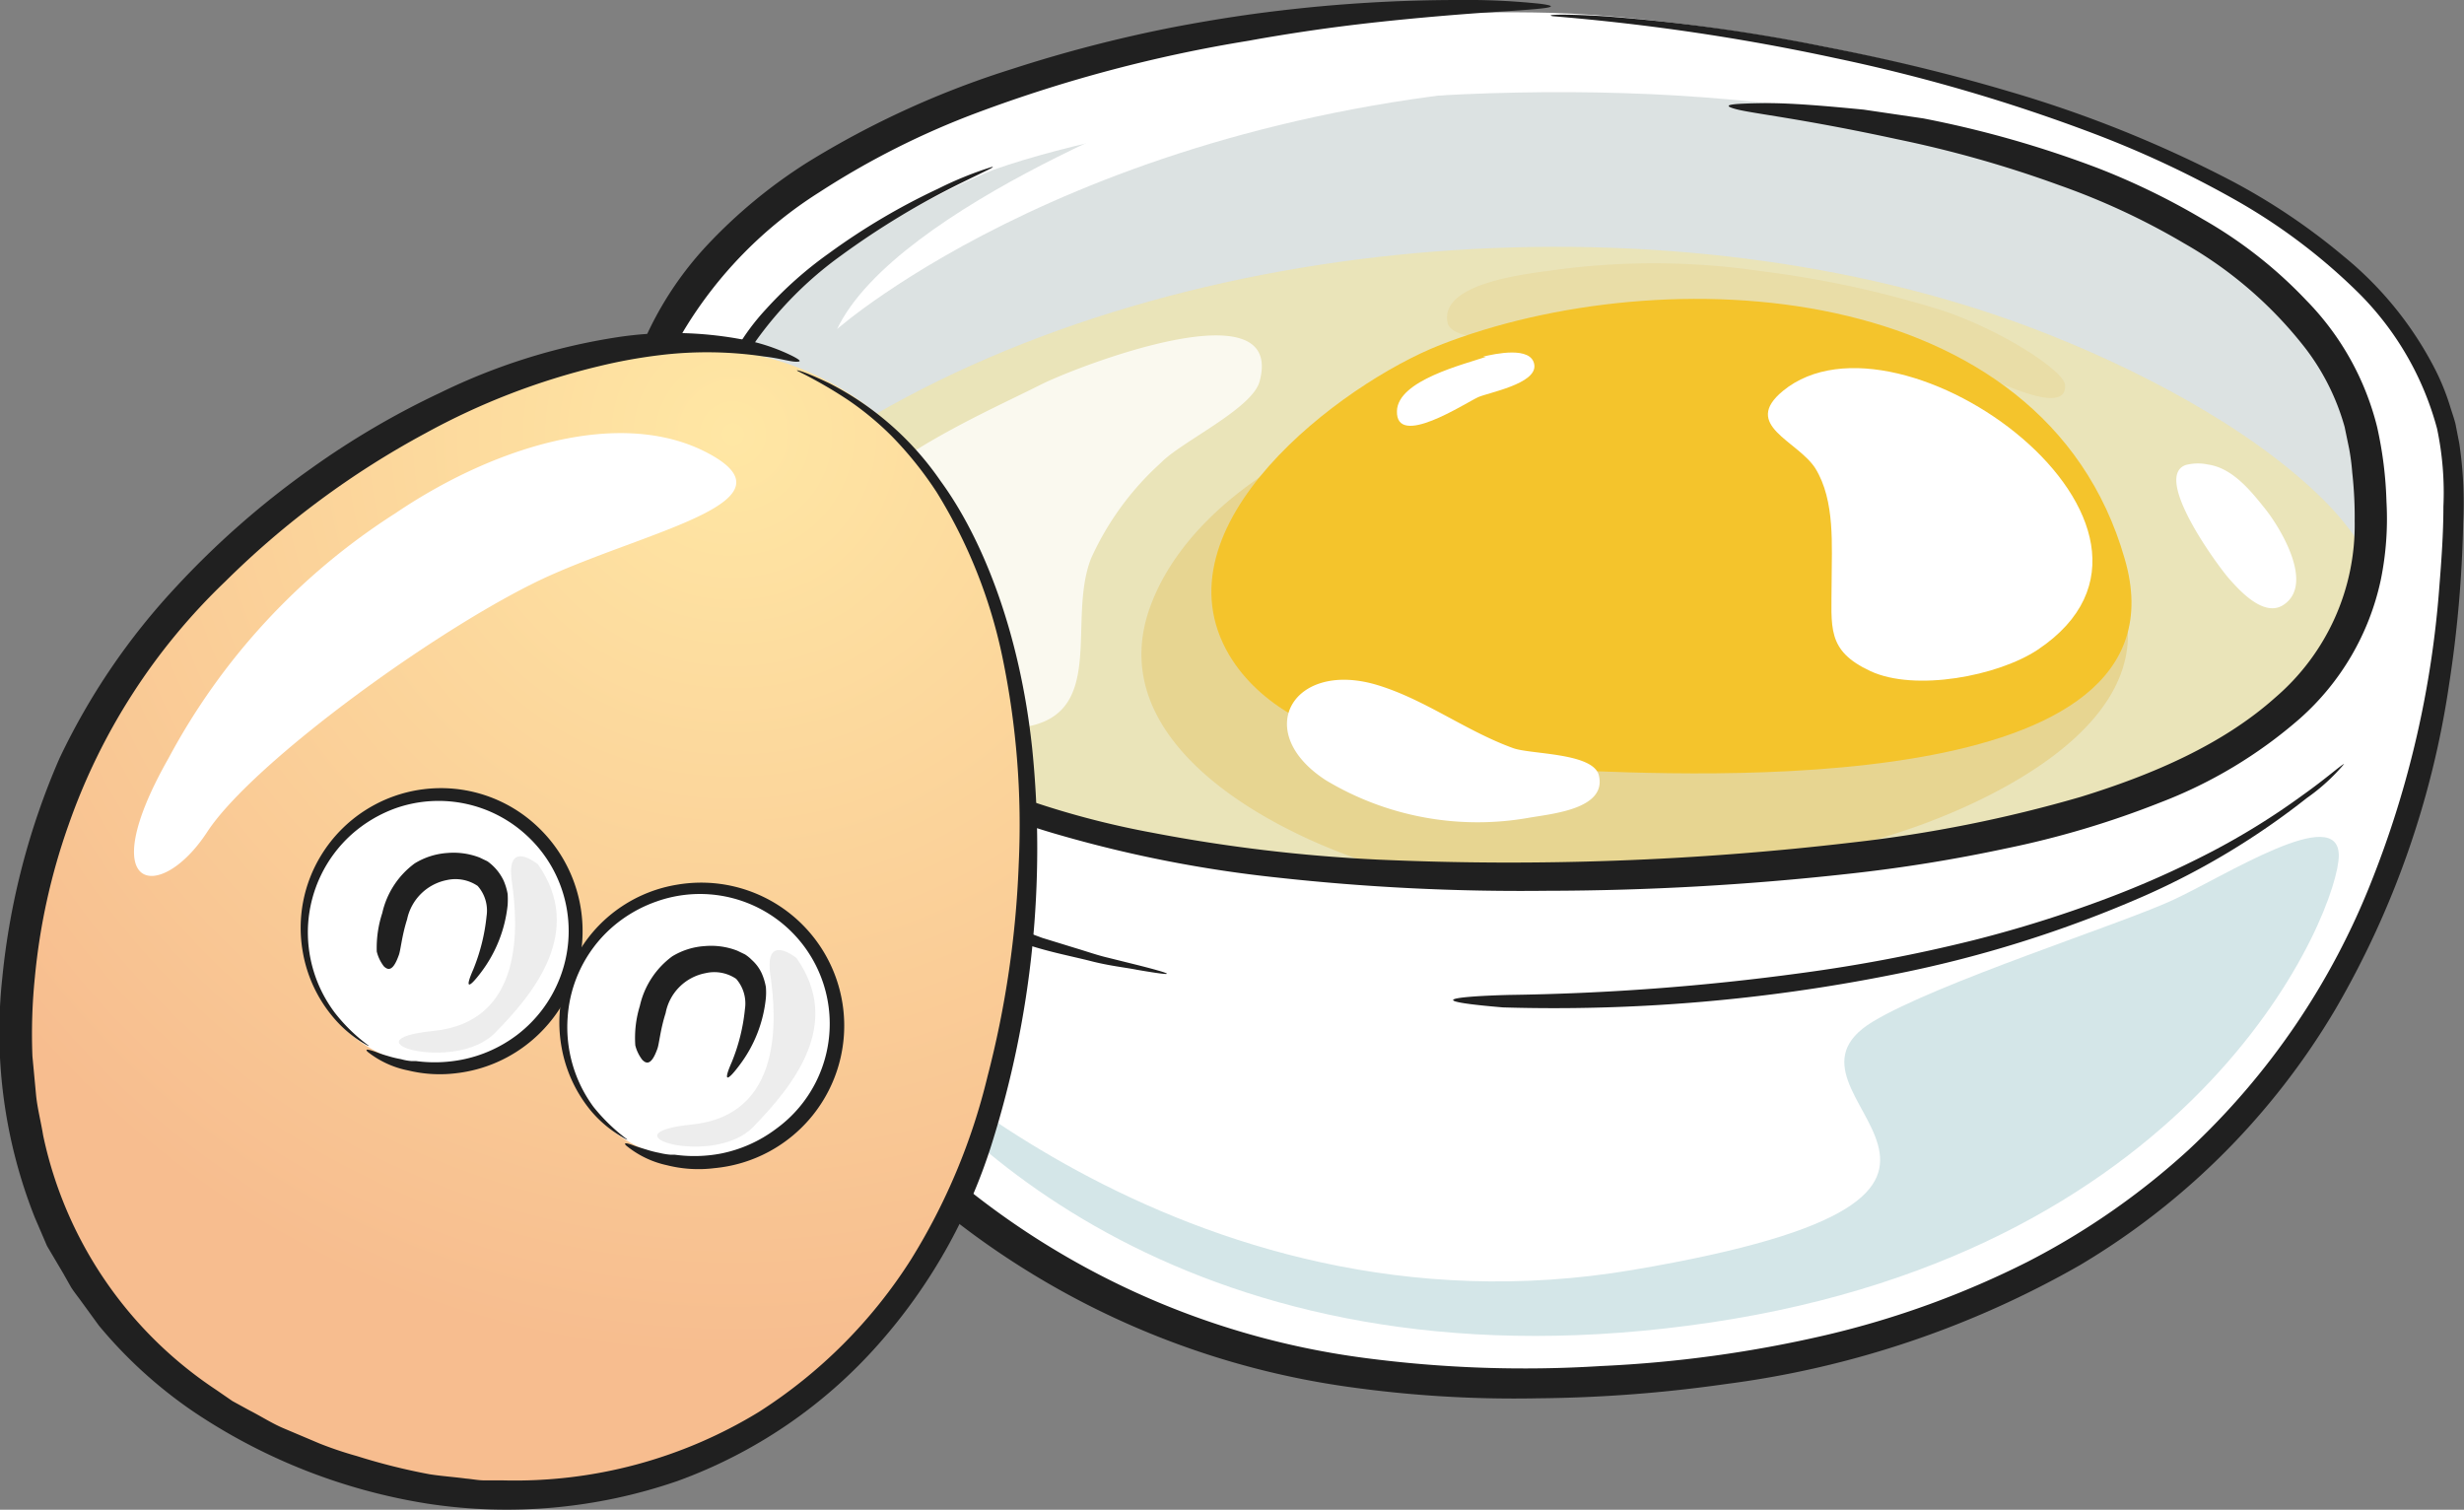 <svg xmlns="http://www.w3.org/2000/svg" xmlns:xlink="http://www.w3.org/1999/xlink" viewBox="0 0 151.92 93.08"><rect x="0" y="0" width="151.92" height="93.08" fill="#808080" stroke="none"/><defs><clipPath id="clip-path"><path d="M106.61,6.13c22.67,1.66,38,10.66,39.34,21.66,1.05,8.66,2,25.67-51,26s-53-24-49.34-31.33,15.67-12,15.67-12" fill="none"/></clipPath><radialGradient id="radial-gradient" cx="39.17" cy="14.55" r="57.19" gradientTransform="translate(6.48 11.05) rotate(1.73)" gradientUnits="userSpaceOnUse"><stop offset="0" stop-color="#ffe7a4"/><stop offset="1" stop-color="#f7bd8f"/></radialGradient></defs><g style="isolation:isolate"><g id="Layer_2" data-name="Layer 2"><g id="Layer_1-2" data-name="Layer 1"><path d="M95.61.79C73.75.22,44,7.13,39.61,24.46s8,60,52,61c45,1,60-26.67,60-55.33C151.61,7.79,108.28,1.13,95.61.79Z" fill="#fff"/><path d="M77,2.51s2.49-.47,5.68-.88S89.73.89,92.41.72,96.57.44,94.94.23a43,43,0,0,0-5-.23A93.38,93.38,0,0,0,78.78.67c-1.45.17-3.62.47-6.4,1a85.2,85.2,0,0,0-10,2.59A55.67,55.67,0,0,0,49.8,10a31.66,31.66,0,0,0-6.27,5.19A21,21,0,0,0,39,22.87a29.79,29.79,0,0,0-1.21,9.34A52.14,52.14,0,0,0,38.85,42a60.43,60.43,0,0,0,7.67,19.33A51,51,0,0,0,83.17,85.51a73,73,0,0,0,11.63.7,87,87,0,0,0,11.61-.88A59.24,59.24,0,0,0,128.24,78,45,45,0,0,0,144,62.21a55.92,55.92,0,0,0,7-20,74.77,74.77,0,0,0,.87-10,24.78,24.78,0,0,0-.24-4.87l-.23-1.18c-.09-.39-.24-.77-.35-1.15a14.47,14.47,0,0,0-.89-2.2,21.8,21.8,0,0,0-5.65-7,39.2,39.2,0,0,0-7-4.7,75.24,75.24,0,0,0-13.7-5.49c-4.25-1.26-8.06-2.11-11.3-2.74A109.94,109.94,0,0,0,98.88,1c-2.7-.16-3.64-.09-3.14,0a134.71,134.71,0,0,1,17.41,2.58,107.13,107.13,0,0,1,16.06,4.7,63.3,63.3,0,0,1,8.53,4,36,36,0,0,1,7.75,5.85,18.6,18.6,0,0,1,4.77,8.3,19.08,19.08,0,0,1,.39,4.8c0,1.66-.12,3.31-.25,4.94a61.41,61.41,0,0,1-4.15,18.08A45.39,45.39,0,0,1,134.93,70.9,45.54,45.54,0,0,1,125,77.8a55.86,55.86,0,0,1-12.37,4.5,76.33,76.33,0,0,1-13.9,1.92,75.37,75.37,0,0,1-14.61-.5,49.53,49.53,0,0,1-26.7-12.3A55.46,55.46,0,0,1,42.12,46.65a53.17,53.17,0,0,1-1.65-6.9,46,46,0,0,1-.72-6.86c-.12-4.51.35-9,2.44-12.56a25.89,25.89,0,0,1,8.33-8.48,50.08,50.08,0,0,1,9.75-4.91A87.92,87.92,0,0,1,77,2.51Z" fill="#202020"/><path d="M106.61,6.13c22.64,2,38,10.66,39.34,21.66,1.05,8.66,2,25.67-51,26s-53-24-49.34-31.33,15.67-12,15.67-12C70.32,7.29,89.4,4.58,106.61,6.13Z" fill="#dce2e2"/><path d="M44.52,44.74l-.4-.47c-.22-.28-.5-.6-.7-.82s-.36-.35-.36-.14A4.82,4.82,0,0,0,43.75,45,20.26,20.26,0,0,0,47,49a34.06,34.06,0,0,0,7.39,5.5,44.74,44.74,0,0,0,9,3.76c1.41.46,2.76.71,3.89,1s2.12.39,2.82.53c2.83.49,2.06.22,0-.3l-1.77-.44c-.65-.15-1.33-.39-2-.59l-2.08-.64-1.91-.71a47.71,47.71,0,0,1-4.61-1.94A41.51,41.51,0,0,1,52.18,52,33.78,33.78,0,0,1,44.52,44.74Z" fill="#202020"/><path d="M93.06,61.34s-7.53.17-.39.77a106.4,106.4,0,0,0,23.92-2,74.38,74.38,0,0,0,15.7-4.91,46.42,46.42,0,0,0,9.94-6,12,12,0,0,0,2.3-2.1c-.19.06-1.11.9-2.58,1.94a44.37,44.37,0,0,1-5.63,3.49,58.7,58.7,0,0,1-6.5,2.89,76.12,76.12,0,0,1-8.11,2.54A97.42,97.42,0,0,1,111,60,147.59,147.59,0,0,1,93.06,61.34Z" fill="#202020"/><path d="M115.45,63c4-2.42,15.25-6,18.5-7.5s10.25-6,10.25-2.75S136,77,105.45,81.54s-47-10.75-52.25-19c0,0,19.5,20.5,47.5,15.75S108,67.54,115.45,63Z" fill="#d4e6e8"/><path d="M74.11,5.79s-18.83,6.83-22.5,14.5c0,0,15.84-14,46.17-15.16Z" fill="#fff"/><g clip-path="url(#clip-path)"><path d="M143.63,31.2c7.19,7.55,4.55,18.41-2.42,25.35-6.31,6.28-15.47,9.62-24,10.82-4.34.61-8.6-.25-13,0-11.14.66-21.47,1.56-32.57-.59C61.12,64.74,50,61.17,44.9,51.06c-4.46-8.84-.12-20,8.08-24.93,20.17-12.15,50.4-14.22,72.37-5.88,6,2.28,13.33,6,17.93,10.59Z" fill="#f9e791" opacity="0.5"/><path d="M122.1,29.61c-1.12-.54-2.16-1-3-1.35-7.21-3-15-3.45-22.68-3.34C90.92,25,85,25.39,80,28c-3.69,2-7.53,5.19-9.07,9.37C67.14,47.66,83.81,54,90.52,54.58a58.39,58.39,0,0,0,11.89-.42c5.48-.64,11-1.44,16.26-3.39,4.27-1.59,11.5-5.13,12.43-10.47C132,35.25,126.49,31.72,122.1,29.61Z" fill="#dd9f07" opacity="0.22" style="mix-blend-mode:multiply"/><path d="M108.59,16.72a45.38,45.38,0,0,0-12.69-.08c-1.46.22-7.16.73-6.65,3.25.37,1.78,8.65.77,9.81.72a75.28,75.28,0,0,1,16.5.88,46.43,46.43,0,0,1,7.58,2.06c.62.22,4.34,2,4.18.17-.08-.87-4-3.43-7.7-4.62A63.25,63.25,0,0,0,108.59,16.72Z" fill="#dd9f07" opacity="0.1" style="mix-blend-mode:multiply"/><path d="M64.2,23.7c2.13-1.07,15.08-6.12,13.46-.18-.46,1.69-4.84,3.72-6.07,5a17.8,17.8,0,0,0-4.32,5.91c-1.54,3.93,1.13,9.89-4.53,10.45-3.1.3-8.58-2.2-10.56-4.59C45.3,31.9,58.48,26.59,64.2,23.7Z" fill="#fff" opacity="0.77"/><path d="M134.76,28.67c-2.06.74,2,6.24,2.67,7s2.18,2.43,3.38,1.61c1.92-1.3-.27-4.81-1.15-5.91s-2-2.51-3.52-2.73A3,3,0,0,0,134.76,28.67Z" fill="#fff"/><path d="M131,34.45C126,17,102.47,15.91,88.79,21.27c-6.06,2.38-17.73,11.13-13,19.12,3.78,6.31,14.32,6.81,20.69,7.08C104.37,47.8,135.36,49.4,131,34.45Z" fill="#f4c42c"/><path d="M125.65,40.05c11.17-7.49-8.47-21.9-15.72-15.95-2.57,2.12.9,3.06,2,4.78,1.23,2,1,4.78,1,7,0,2.8-.34,4.23,2.4,5.5S123.19,41.69,125.65,40.05Z" fill="#fff" style="mix-blend-mode:soft-light"/><path d="M93.31,46.13c1.09.39,5,.27,5.28,1.72.43,2-2.79,2.31-4.28,2.56A18.17,18.17,0,0,1,81.74,48.1c-4.62-3-2-7.46,3.23-5.85C87.9,43.15,90.42,45.09,93.31,46.13Z" fill="#fff" style="mix-blend-mode:soft-light"/><path d="M91.61,22c-1.31.46-5.43,1.44-5.48,3.34-.07,2.32,4.18-.47,5-.85.6-.28,3.64-.82,3.47-2s-2.46-.67-3.17-.5" fill="#fff"/></g><path d="M118.58,7.3l-3.67-.54c-2.06-.2-4.55-.43-6.27-.4s-2.65.08-1.64.36,4,.57,10,1.87a71,71,0,0,1,10,2.84A43.58,43.58,0,0,1,134.66,15a25.31,25.31,0,0,1,7.51,6.51,14.28,14.28,0,0,1,2.39,4.81l.28,1.35a14.05,14.05,0,0,1,.19,1.47,24.78,24.78,0,0,1,.15,3A14,14,0,0,1,140.29,43c-3.23,2.89-7.53,4.75-12,6.13a83.86,83.86,0,0,1-14.07,2.81A180.88,180.88,0,0,1,85,53a98.64,98.64,0,0,1-14-1.67,53.38,53.38,0,0,1-12.73-4.05A31.6,31.6,0,0,1,52.82,44a22.42,22.42,0,0,1-4.34-4.12,17.89,17.89,0,0,1-4-10A13.83,13.83,0,0,1,46.62,21a22.84,22.84,0,0,1,5.19-5.21,49.6,49.6,0,0,1,7.53-4.55c1.55-.76,2.11-1,1.79-.94a22.29,22.29,0,0,0-3.28,1.33,40.59,40.59,0,0,0-6.76,4,23.93,23.93,0,0,0-3.88,3.45,13.84,13.84,0,0,0-3,5.09,17.82,17.82,0,0,0,1,12.7,23.83,23.83,0,0,0,9,9.72,44.64,44.64,0,0,0,11.29,4.94A77.82,77.82,0,0,0,78.71,54.1a137,137,0,0,0,16.63.82A171,171,0,0,0,114,53.87a96,96,0,0,0,9.68-1.56,56.61,56.61,0,0,0,9.53-2.84,28.58,28.58,0,0,0,8.58-5.16,15.84,15.84,0,0,0,5-8.56,18.82,18.82,0,0,0,.35-4.82,24,24,0,0,0-.58-4.62,17,17,0,0,0-4.36-7.79,27.58,27.58,0,0,0-6.37-5,44,44,0,0,0-6.47-3.15A65.14,65.14,0,0,0,118.58,7.3Z" fill="#202020"/><path d="M49.15,22.64C35.26,17.23,10.61,31.48,3.83,49S2,83.74,19.84,90.29,54.92,88.1,60.71,70.51,64.48,28.61,49.15,22.64Z" fill="url(#radial-gradient)"/><path d="M36.92,22.58a32.22,32.22,0,0,1,3.73-.68,24,24,0,0,1,6.47.08c.9.1,1.57.31,1.93.32s.36-.06-.15-.33a11.64,11.64,0,0,0-3.29-1.07A23,23,0,0,0,38,20.8a37.93,37.93,0,0,0-10.85,3.41,51,51,0,0,0-7.95,4.66,53.34,53.34,0,0,0-8.37,7.34A41.53,41.53,0,0,0,3.66,46.77,44.86,44.86,0,0,0,.14,60.3a31,31,0,0,0,2,14.75l.76,1.77,1,1.69.48.85c.17.27.38.53.57.79L6.1,81.73A28.18,28.18,0,0,0,11.88,87a35.88,35.88,0,0,0,14.51,5.71,32.27,32.27,0,0,0,15.38-1.4A30.34,30.34,0,0,0,54.14,82.9a33.93,33.93,0,0,0,7-12.35,60.66,60.66,0,0,0,2.5-24.41c-.76-7.16-3.05-12.94-5.66-16.5a18.51,18.51,0,0,0-6.83-6c-1.62-.78-2.24-.91-1.94-.75a27.57,27.57,0,0,1,3.12,1.8A18.51,18.51,0,0,1,55,26.91a22.52,22.52,0,0,1,2.76,3.45,31.5,31.5,0,0,1,4.05,10.18,50.86,50.86,0,0,1,1,12.74,60.93,60.93,0,0,1-1.93,13.11,38.33,38.33,0,0,1-4.73,11.29,30.6,30.6,0,0,1-9.36,9.37A28.83,28.83,0,0,1,31,91.27H29.86c-.37,0-.75-.08-1.12-.11-.75-.1-1.51-.15-2.27-.27A38.18,38.18,0,0,1,22,89.77,22.71,22.71,0,0,1,19.71,89l-2.2-.93c-.74-.31-1.41-.75-2.12-1.11l-1.06-.58-1-.69A25,25,0,0,1,2.66,70c-.13-.81-.34-1.6-.43-2.42L2,65.13a34.51,34.51,0,0,1,.15-4.88,39,39,0,0,1,2.08-9.4,38.17,38.17,0,0,1,9.66-15,53.64,53.64,0,0,1,12.36-9.15A43,43,0,0,1,36.92,22.58Z" fill="#202020"/><path d="M24.37,31.65c6.14-4.16,14-6.58,19.36-3.67S40.34,32.63,34,35.44,15.65,46.89,12.77,51.3s-7.12,3.79-2.37-4.57A40.64,40.64,0,0,1,24.37,31.65Z" fill="#fff"/><path d="M22.69,64.54A8.44,8.44,0,1,0,19.86,53,8.44,8.44,0,0,0,22.69,64.54Z" fill="#fff"/><path d="M25.66,65.42l-.28,0a3.46,3.46,0,0,1-.66-.12,6.51,6.51,0,0,1-.82-.2,7.08,7.08,0,0,1-.74-.25c-.43-.15-.7-.21-.49,0A5.84,5.84,0,0,0,25.18,66a8.24,8.24,0,0,0,2.93.17,8.75,8.75,0,0,0,4.77-2.1A8.84,8.84,0,0,0,33.18,51a8.66,8.66,0,0,0-13.36,1.7,8.55,8.55,0,0,0-1.15,6,8.45,8.45,0,0,0,1.86,4,7.52,7.52,0,0,0,1.72,1.52c.39.24.53.31.47.24a10.6,10.6,0,0,1-2.06-2A8.23,8.23,0,0,1,19,56.93a8.14,8.14,0,0,1,2.65-5.46,8.34,8.34,0,0,1,2.8-1.66,8,8,0,0,1,8.06,1.73,8,8,0,0,1,2,8.78,8.07,8.07,0,0,1-2.62,3.48,8.28,8.28,0,0,1-3.4,1.53A8.8,8.8,0,0,1,25.66,65.42Z" fill="#202020"/><path d="M23.23,58.67a2.48,2.48,0,0,0,.43.9c.28.28.58.29.92-.66.12-.27.18-1.16.52-2.23a3.12,3.12,0,0,1,2.45-2.42,2.44,2.44,0,0,1,1.9.36A2.29,2.29,0,0,1,30,56.48a11.86,11.86,0,0,1-.82,3.29c-.58,1.32-.21,1.09.47.19a8.29,8.29,0,0,0,1.65-4.17,5.56,5.56,0,0,0,0-.67,3.69,3.69,0,0,0-.25-.83,3.08,3.08,0,0,0-1-1.19l-.48-.23a4.48,4.48,0,0,0-2-.28,4.4,4.4,0,0,0-2,.64,5.21,5.21,0,0,0-2,3.06A6.89,6.89,0,0,0,23.23,58.67Z" fill="#202020"/><path d="M33.17,53.29s-2-1.65-1.61,1.07.78,8.63-4.83,9.2,1.31,2.62,3.77.14S36.05,57.4,33.17,53.29Z" fill="#4b4c4b" opacity="0.1"/><path d="M38.63,70.31A8.44,8.44,0,1,0,35.8,58.72,8.45,8.45,0,0,0,38.63,70.31Z" fill="#fff"/><path d="M41.59,71.19l-.27,0a4.28,4.28,0,0,1-.66-.11,6.59,6.59,0,0,1-.82-.21c-.27-.08-.54-.16-.75-.24-.42-.16-.69-.21-.48,0a5.94,5.94,0,0,0,2.51,1.21,7.94,7.94,0,0,0,2.93.18,8.82,8.82,0,1,0-2.28-17.48,8.67,8.67,0,0,0-6,4,8.55,8.55,0,0,0-1.15,6,8.45,8.45,0,0,0,1.86,4A7.42,7.42,0,0,0,38.19,70c.39.24.53.3.47.24a11.23,11.23,0,0,1-2.07-2A8.28,8.28,0,0,1,35,62.71a8.1,8.1,0,0,1,2.65-5.46,8.34,8.34,0,0,1,2.8-1.66,8,8,0,0,1,7.41,14,8.37,8.37,0,0,1-3.41,1.53A8.76,8.76,0,0,1,41.59,71.19Z" fill="#202020"/><path d="M39.17,64.45a2.4,2.4,0,0,0,.43.89c.28.29.58.29.92-.65.12-.28.18-1.17.52-2.23A3.09,3.09,0,0,1,43.49,60a2.4,2.4,0,0,1,1.9.35,2.31,2.31,0,0,1,.54,1.86,11.67,11.67,0,0,1-.82,3.29c-.58,1.32-.21,1.1.47.19a8.2,8.2,0,0,0,1.64-4.16,4,4,0,0,0,0-.68,3.69,3.69,0,0,0-.25-.83,2.51,2.51,0,0,0-.61-.83,2.44,2.44,0,0,0-.43-.35l-.48-.23a4.47,4.47,0,0,0-2-.28,4.38,4.38,0,0,0-2,.63,5.21,5.21,0,0,0-2,3.06A6.69,6.69,0,0,0,39.17,64.45Z" fill="#202020"/><path d="M49.11,59.07s-2-1.65-1.61,1.06.78,8.63-4.84,9.2S44,72,46.44,69.48,52,63.17,49.11,59.07Z" fill="#4b4c4b" opacity="0.1"/></g></g></g></svg>
